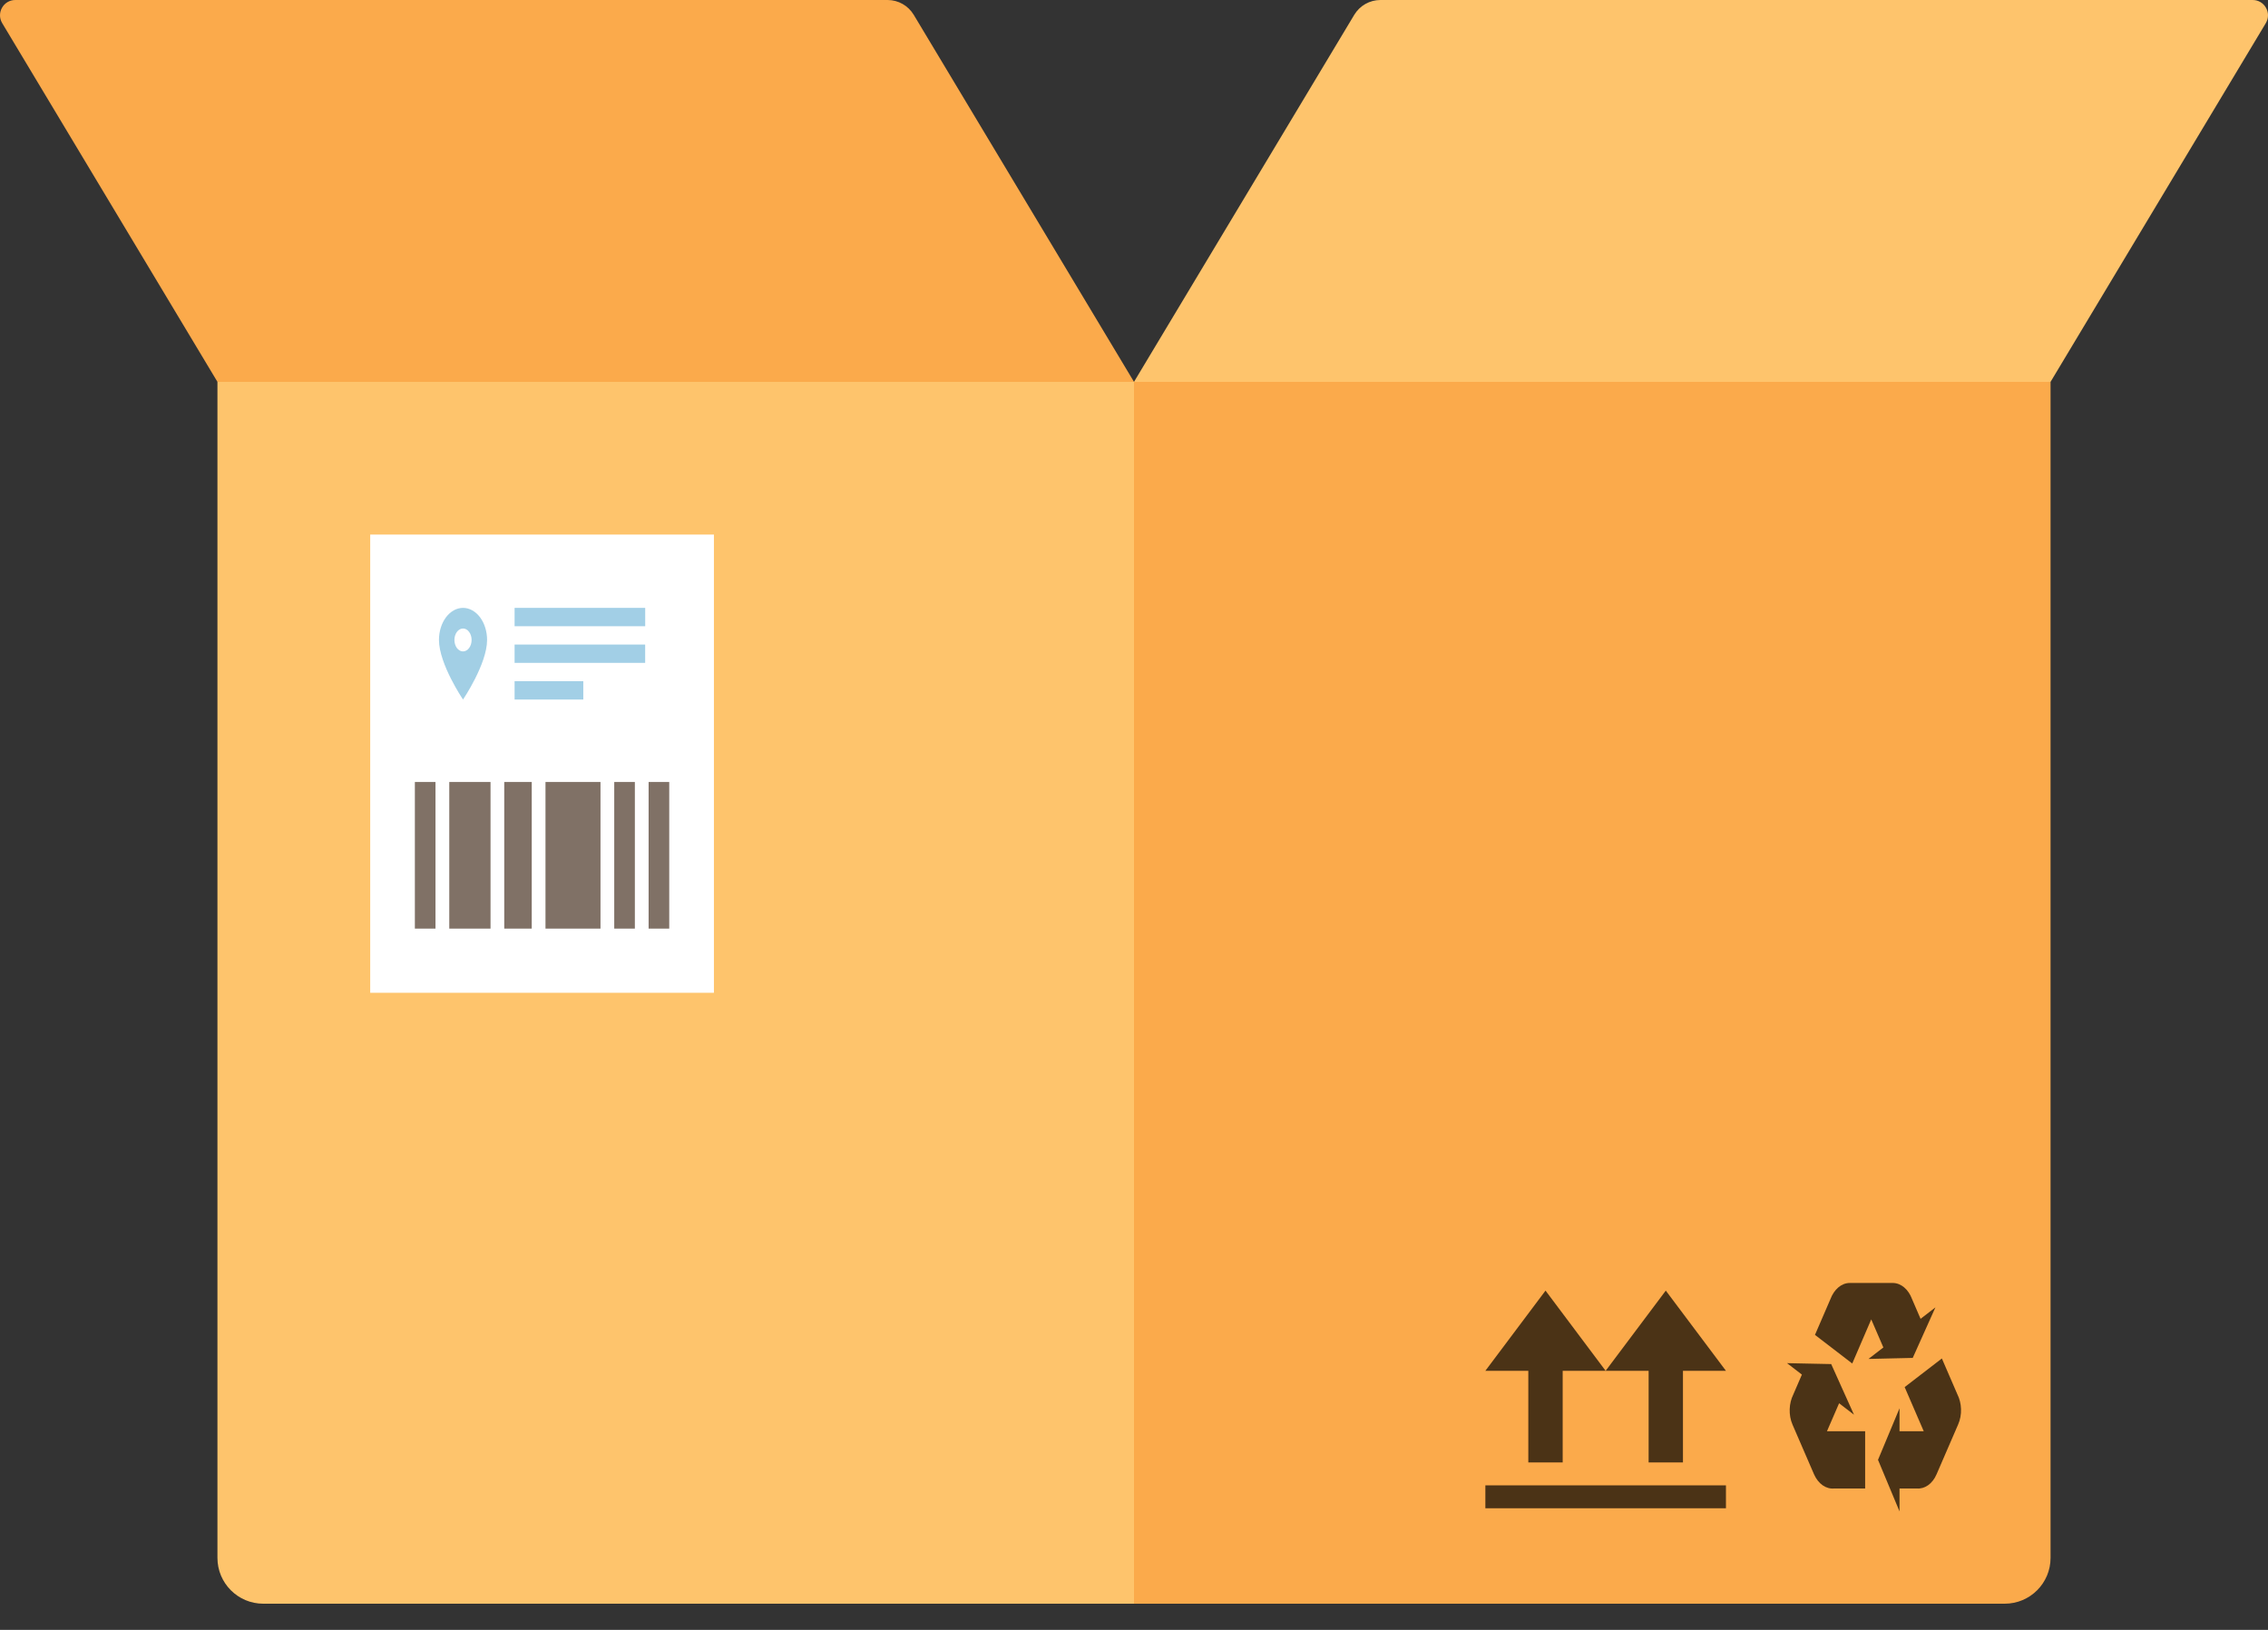 <svg width="64" height="46" viewBox="0 0 64 46" fill="none" xmlns="http://www.w3.org/2000/svg">
<rect x="0" y="0" width="64" height="46" fill="#333333" stroke="none"/>
<path d="M6.136 10.777H32V45.261H7.429C6.715 45.261 6.136 44.682 6.136 43.968V10.777Z" fill="#FEC46C"/>
<rect x="10.447" y="15.087" width="9.699" height="12.932" fill="white"/>
<path fill-rule="evenodd" clip-rule="evenodd" d="M18.207 17.674H14.521V17.156H18.207V17.674Z" fill="#A2CFE6"/>
<path fill-rule="evenodd" clip-rule="evenodd" d="M18.206 18.708L14.521 18.708L14.521 18.191L18.206 18.191L18.206 18.708Z" fill="#A2CFE6"/>
<path fill-rule="evenodd" clip-rule="evenodd" d="M16.46 19.743L14.521 19.743L14.521 19.225L16.46 19.225L16.46 19.743Z" fill="#A2CFE6"/>
<rect x="11.707" y="22.07" width="0.582" height="4.138" fill="#807166"/>
<rect x="12.678" y="22.07" width="1.164" height="4.138" fill="#807166"/>
<rect x="14.229" y="22.07" width="0.776" height="4.138" fill="#807166"/>
<rect x="15.393" y="22.07" width="1.552" height="4.138" fill="#807166"/>
<rect x="17.333" y="22.07" width="0.582" height="4.138" fill="#807166"/>
<rect x="18.303" y="22.07" width="0.582" height="4.138" fill="#807166"/>
<path d="M13.066 18.385C13.001 18.385 12.94 18.351 12.894 18.29C12.849 18.23 12.823 18.147 12.823 18.061C12.823 17.976 12.849 17.893 12.894 17.833C12.94 17.772 13.001 17.738 13.066 17.738C13.13 17.738 13.192 17.772 13.237 17.833C13.283 17.893 13.308 17.976 13.308 18.061C13.308 18.104 13.302 18.146 13.29 18.185C13.277 18.224 13.26 18.26 13.237 18.29C13.215 18.32 13.188 18.344 13.158 18.36C13.129 18.376 13.098 18.385 13.066 18.385ZM13.066 17.156C12.886 17.156 12.713 17.252 12.586 17.421C12.458 17.591 12.387 17.821 12.387 18.061C12.387 18.74 13.066 19.743 13.066 19.743C13.066 19.743 13.745 18.74 13.745 18.061C13.745 17.821 13.673 17.591 13.546 17.421C13.418 17.252 13.246 17.156 13.066 17.156Z" fill="#A2CFE5"/>
<path d="M0.062 0.653C-0.11 0.366 0.097 0 0.432 0H25.046C25.349 0 25.629 0.159 25.785 0.419L32 10.777H6.136L0.062 0.653Z" fill="#FBAA4B"/>
<path d="M63.938 0.653C64.11 0.366 63.903 0 63.568 0H38.954C38.651 0 38.371 0.159 38.215 0.419L32 10.777H57.864L63.938 0.653Z" fill="#FEC46C"/>
<path d="M32 10.777H57.864V43.968C57.864 44.682 57.285 45.261 56.571 45.261H32V10.777Z" fill="#FBAA4B"/>
<path d="M55.255 40.205L54.649 41.605C54.53 41.883 54.31 42.029 54.087 42.009H53.602V42.656L52.995 41.201L53.602 39.746V40.393H54.285L53.747 39.148L54.797 38.34L55.233 39.348C55.36 39.597 55.377 39.93 55.255 40.205ZM52.198 36.209H53.41C53.648 36.209 53.854 36.393 53.953 36.658L54.196 37.221L54.615 36.898L53.975 38.324L52.726 38.353L53.146 38.029L52.804 37.237L52.268 38.482L51.216 37.674L51.652 36.665C51.752 36.397 51.958 36.209 52.198 36.209ZM51.189 41.608L50.583 40.208C50.464 39.934 50.481 39.604 50.605 39.355L50.847 38.795L50.428 38.472L51.674 38.498L52.317 39.927L51.897 39.604L51.555 40.393H52.632V42.009H51.759C51.533 42.032 51.31 41.883 51.189 41.608Z" fill="black" fill-opacity="0.7"/>
<path d="M43.127 41.274V38.688H41.915L43.612 36.425L45.309 38.688H44.097V41.274H43.127ZM41.915 42.567V41.921H48.704V42.567H41.915Z" fill="black" fill-opacity="0.7"/>
<path d="M46.522 41.274V38.688H45.309L47.007 36.425L48.704 38.688H47.491V41.274H46.522Z" fill="black" fill-opacity="0.7"/>
</svg>

